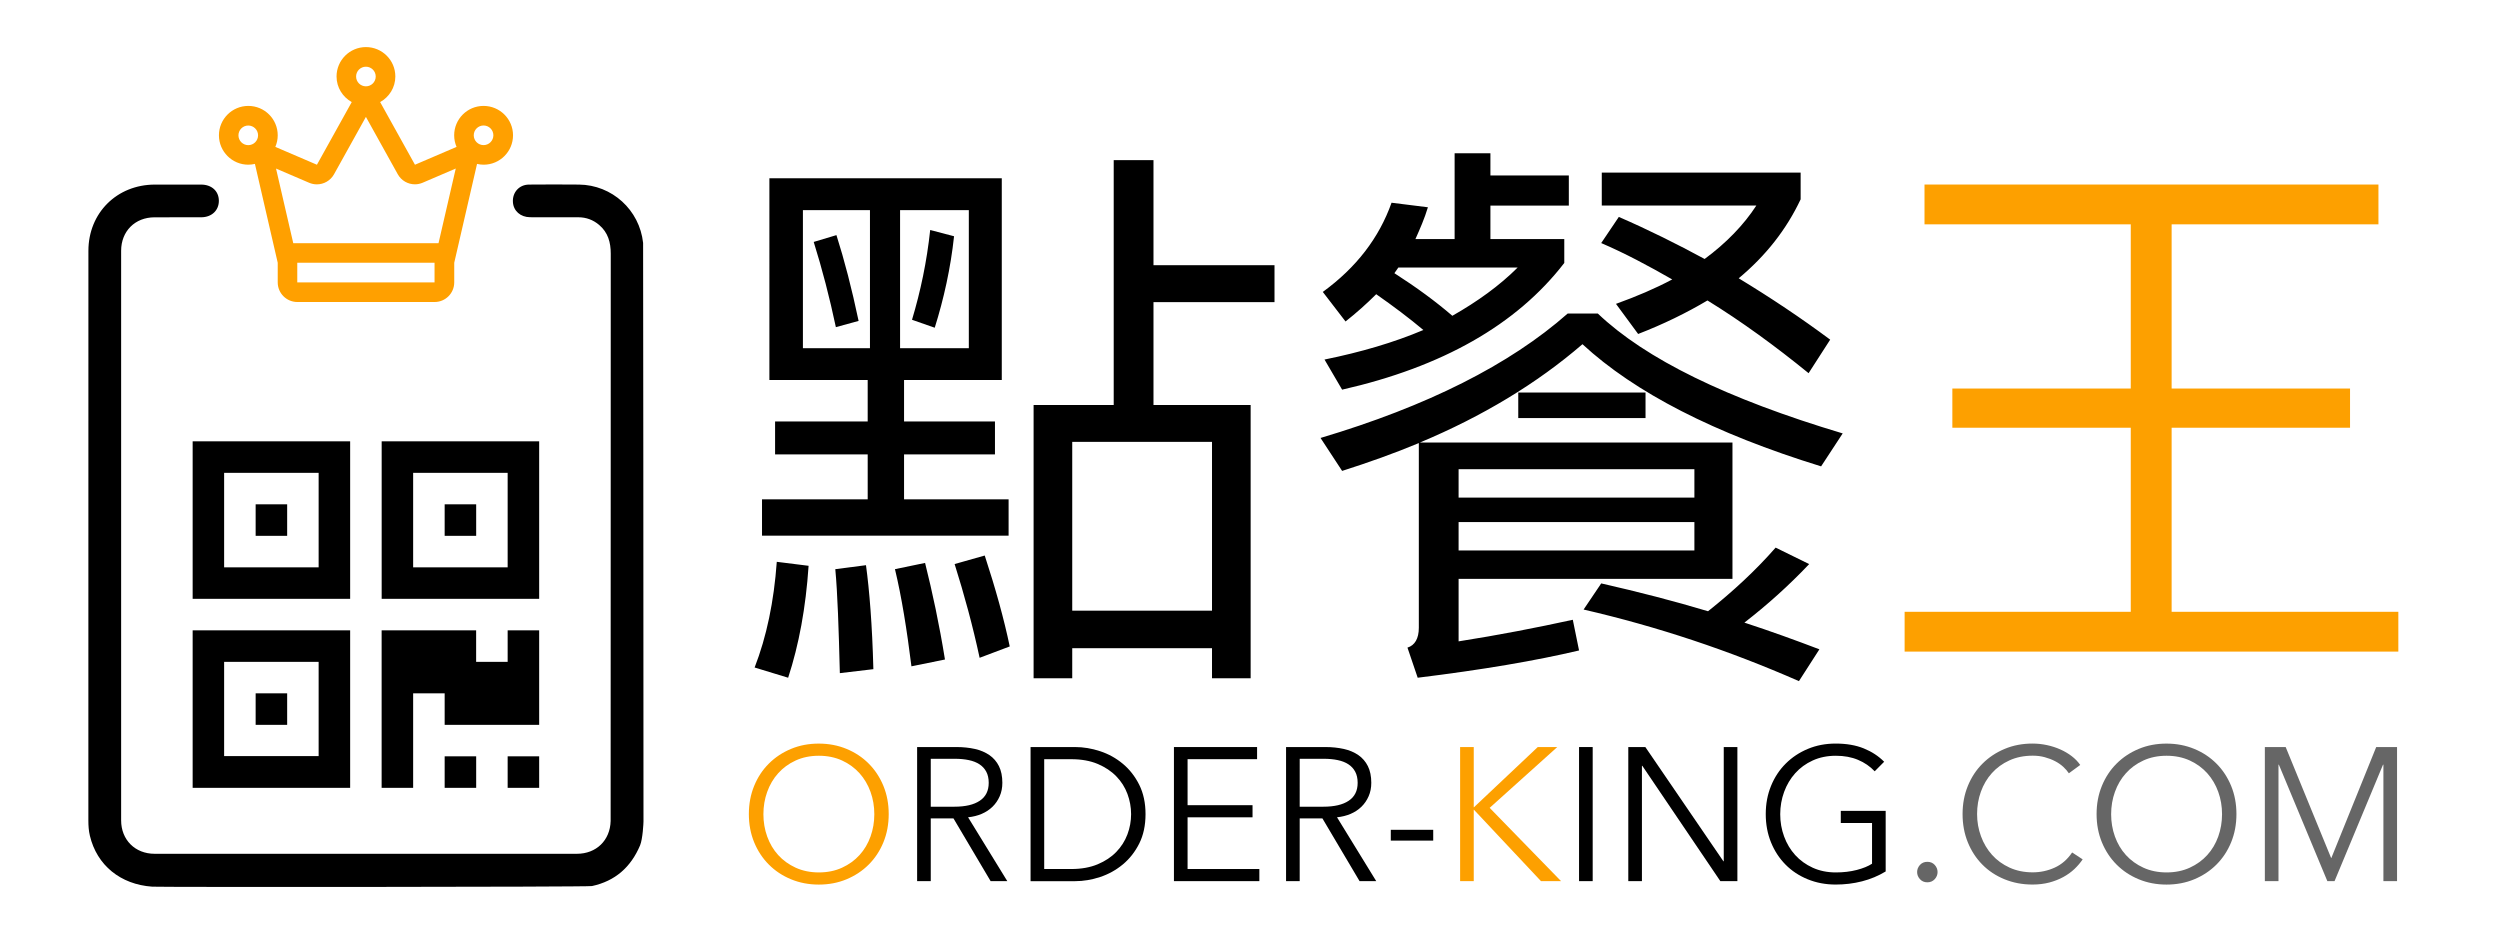 <?xml version="1.0" encoding="utf-8"?>
<!-- Generator: Adobe Illustrator 23.0.3, SVG Export Plug-In . SVG Version: 6.00 Build 0)  -->
<svg version="1.1" id="Artboard_1_1_" xmlns="http://www.w3.org/2000/svg" xmlns:xlink="http://www.w3.org/1999/xlink" x="0px"
	 y="0px" viewBox="0 0 660 245" style="enable-background:new 0 0 660 245;" xml:space="preserve">
<defs>
	<filter id="Adobe_OpacityMaskFilter" filterUnits="userSpaceOnUse">
		<feColorMatrix  type="matrix" values="1 0 0 0 0  0 1 0 0 0  0 0 1 0 0  0 0 0 1 0"/>
	</filter>
</defs>
<mask maskUnits="userSpaceOnUse" id="Color_Fill_1_xA0_Image_2_">
</mask>
<g id="Color_Fill_1_xA0_Image_1_" style="mask:url(#Color_Fill_1_xA0_Image_2_);">
</g>
<g>
	<g>
		<g>
			<defs>
				<rect id="SVGID_25_" x="55.18" y="4.67" width="82.83" height="82.83"/>
			</defs>
			<clipPath id="SVGID_2_">
				<use xlink:href="#SVGID_25_"  style="overflow:visible;"/>
			</clipPath>
			<g style="clip-path:url(#SVGID_2_);">
				<defs>
					<rect id="SVGID_27_" x="55.18" y="4.67" width="82.83" height="82.83"/>
				</defs>
				<clipPath id="SVGID_4_">
					<use xlink:href="#SVGID_27_"  style="overflow:visible;"/>
				</clipPath>
				<path style="clip-path:url(#SVGID_4_);fill:#FFA000;" d="M127.66,38.31c-1.43,0-2.59-1.16-2.59-2.59s1.16-2.59,2.59-2.59
					c1.43,0,2.59,1.16,2.59,2.59S129.09,38.31,127.66,38.31z M115.77,64.2H77.42l-4.55-19.7l8.74,3.75
					c0.66,0.28,1.35,0.42,2.04,0.42c1.83,0,3.59-0.97,4.53-2.66l8.42-15.15L105.01,46c0.94,1.69,2.7,2.66,4.53,2.66
					c0.68,0,1.38-0.14,2.04-0.42l8.74-3.75L115.77,64.2z M114.72,74.55H78.48v-5.18h36.24V74.55z M62.95,35.73
					c0-1.43,1.16-2.59,2.59-2.59s2.59,1.16,2.59,2.59s-1.16,2.59-2.59,2.59S62.95,37.15,62.95,35.73z M96.6,17.61
					c1.43,0,2.59,1.16,2.59,2.59c0,1.43-1.16,2.59-2.59,2.59s-2.59-1.16-2.59-2.59C94.01,18.77,95.17,17.61,96.6,17.61z
					 M127.66,27.96c-4.29,0-7.76,3.48-7.76,7.76c0,1.09,0.23,2.12,0.63,3.06l-10.98,4.71l-9.19-16.54c2.38-1.33,4.01-3.84,4.01-6.76
					c0-4.29-3.48-7.76-7.76-7.76s-7.76,3.48-7.76,7.76c0,2.92,1.63,5.43,4.01,6.76l-9.19,16.54l-10.98-4.71
					c0.4-0.94,0.63-1.97,0.63-3.06c0-4.29-3.48-7.76-7.76-7.76s-7.76,3.48-7.76,7.76s3.48,7.76,7.76,7.76c0.6,0,1.18-0.09,1.74-0.21
					l6.02,26.1v5.18c0,2.86,2.32,5.18,5.18,5.18h36.24c2.86,0,5.18-2.32,5.18-5.18v-5.18l6.02-26.1c0.56,0.13,1.14,0.21,1.74,0.21
					c4.29,0,7.76-3.48,7.76-7.76S131.95,27.96,127.66,27.96z"/>
			</g>
		</g>
	</g>
	<g>
		<g>
			<defs>
				<rect id="SVGID_29_" x="38.38" y="108.19" width="116.43" height="116.43"/>
			</defs>
			<clipPath id="SVGID_6_">
				<use xlink:href="#SVGID_29_"  style="overflow:visible;"/>
			</clipPath>
			<g style="clip-path:url(#SVGID_6_);">
				<defs>
					<rect id="SVGID_31_" x="38.38" y="108.19" width="116.43" height="116.43"/>
				</defs>
				<clipPath id="SVGID_8_">
					<use xlink:href="#SVGID_31_"  style="overflow:visible;"/>
				</clipPath>
				<path style="clip-path:url(#SVGID_8_);" d="M142.34,116.51v41.58h-41.58v-41.58H142.34z M92.44,116.51v41.58H50.86v-41.58H92.44
					z M142.34,166.41v24.95h-24.95v-8.32h-8.32v24.95h-8.32v-41.58h24.95v8.32h8.32v-8.32H142.34z M142.34,199.67v8.32h-8.32v-8.32
					H142.34z M125.71,199.67v8.32h-8.32v-8.32H125.71z M92.44,166.41v41.58H50.86v-41.58H92.44z M109.07,149.78h24.95v-24.95h-24.95
					V149.78z M59.17,149.78h24.95v-24.95H59.17V149.78z M59.17,199.61h24.95v-24.88H59.17V199.61z M125.71,133.14v8.32h-8.32v-8.32
					H125.71z M75.81,133.14v8.32h-8.32v-8.32H75.81z M75.81,183.04v8.32h-8.32v-8.32H75.81z"/>
			</g>
		</g>
	</g>
	<path d="M40.18,234.08c-8.38-0.58-14.61-5.67-16.45-13.45c-0.32-1.33-0.4-2.68-0.4-4.05c0-50.12,0-100.24,0.01-150.36
		c0-10.01,7.52-17.47,17.53-17.49c4.08-0.01,8.16-0.01,12.24,0c2.76,0.01,4.63,1.7,4.67,4.21c0.04,2.57-1.85,4.4-4.62,4.42
		c-4.12,0.02-8.24,0-12.36,0.01c-5.16,0.01-8.82,3.67-8.82,8.84c0,50.12,0,100.24,0,150.36c0,5.15,3.69,8.83,8.84,8.83
		c37.16,0,74.32,0,111.48,0c5.13,0,8.78-3.55,8.91-8.66c0.01-0.32,0-100.16,0.03-149.76c0-3-0.72-5.61-3.07-7.6
		c-1.58-1.34-3.42-2.02-5.5-2.02c-4.24,0-8.48,0.02-12.72-0.01c-2.56-0.02-4.4-1.68-4.54-4c-0.16-2.57,1.66-4.6,4.24-4.62
		c4.4-0.03,8.8-0.05,13.2,0c8.74,0.09,15.98,6.69,16.93,15.39c0.03,0.24,0.09,102.9,0.1,152.76c0,0.43-0.2,4.62-0.9,6.3
		c-2.42,5.73-6.56,9.42-12.7,10.74C155.07,234.18,40.61,234.22,40.18,234.08z"/>
</g>
<g>
	<path d="M213.47,149.37c-0.75,11.1-2.55,20.85-5.4,29.55l-8.85-2.7c3.15-8.1,5.1-17.4,5.85-27.9L213.47,149.37z M229.07,111.27
		v-10.95h-25.95V47.07h61.35v53.25h-25.8v10.95h24v8.7h-24v11.85h27.6v9.6h-65.1v-9.6h27.9v-11.85h-24.45v-8.7H229.07z
		 M229.67,55.47h-17.7v36.45h17.7V55.47z M226.67,84.72l-6,1.65c-1.65-7.8-3.6-15.3-5.85-22.5l6-1.8
		C222.92,68.67,224.87,76.17,226.67,84.72z M230.57,176.66l-8.85,1.05c-0.3-11.85-0.6-21-1.2-27.45l8.1-1.05
		C229.52,155.81,230.27,164.96,230.57,176.66z M249.47,174.11l-8.85,1.8c-1.2-9.6-2.55-18.15-4.35-25.65l7.95-1.65
		C246.17,156.42,247.97,164.81,249.47,174.11z M255.77,55.47h-18.15v36.45h18.15V55.47z M251.87,62.37c-0.9,8.4-2.7,16.5-5.1,24.15
		l-6-2.1c2.25-7.5,3.9-15.3,4.8-23.7L251.87,62.37z M266.57,170.66l-7.95,3c-1.8-8.4-4.05-16.65-6.6-24.75l7.95-2.25
		C262.82,155.37,265.07,163.46,266.57,170.66z M304.52,42.27v27.75h31.95v9.75h-31.95v27.15h25.65v72.15h-10.2v-7.95h-36.9v7.95
		h-10.2v-72.15h21.15V42.27H304.52z M319.97,161.21v-44.55h-36.9v44.55H319.97z"/>
	<path d="M421.82,82.77c12.6,12,34.05,22.5,64.65,31.65l-5.7,8.7c-28.2-8.7-49.2-19.5-63-32.25c-12,10.35-26.4,19.05-42.9,25.95
		h82.5v36h-72.3v16.5c10.5-1.65,20.55-3.6,30.15-5.7l1.65,8.1c-11.4,2.7-25.5,5.1-42.6,7.2l-2.7-7.95c1.95-0.6,3-2.4,3-5.25v-48.75
		c-6.45,2.7-13.2,5.1-20.25,7.35l-5.7-8.7c28.2-8.4,49.95-19.35,65.25-32.85H421.82z M393.47,40.47v5.85h20.7v7.95h-20.7v8.85h19.5
		v6.3c-12.6,16.35-32.25,27.45-58.65,33.45l-4.65-7.95c9.6-1.95,18.3-4.5,26.1-7.8c-3.75-3.15-7.95-6.3-12.45-9.45
		c-2.55,2.55-5.25,4.95-8.1,7.2l-6-7.8c8.85-6.45,14.85-14.25,18.15-23.55l9.6,1.2c-0.9,3-2.1,5.7-3.3,8.4h10.35V40.47H393.47z
		 M400.67,70.62h-31.5c-0.45,0.6-0.75,1.05-1.05,1.5c5.85,3.75,10.95,7.5,15.3,11.25C390.02,79.62,395.87,75.42,400.67,70.62z
		 M447.32,123.87h-62.25v7.5h62.25V123.87z M385.07,145.32h62.25v-7.5h-62.25V145.32z M434.42,103.62v6.75h-33.6v-6.75H434.42z
		 M477.62,148.92c-5.4,5.7-11.1,10.8-17.1,15.45c6.9,2.25,13.5,4.65,19.8,7.05l-5.4,8.4c-18.45-8.1-37.35-14.4-56.85-18.9l4.65-6.9
		c9.9,2.25,19.2,4.65,28.2,7.35c6.6-5.25,12.6-10.8,17.85-16.8L477.62,148.92z M450.02,68.37c5.7-4.2,10.35-9,13.65-14.1h-40.8v-8.7
		h52.5v7.05c-3.75,7.95-9.15,14.85-16.35,20.85c8.4,5.1,16.5,10.5,24.15,16.2l-5.7,8.85c-8.85-7.2-17.7-13.65-26.7-19.2
		c-5.55,3.3-11.7,6.3-18.3,8.85l-5.85-7.95c5.4-1.95,10.35-4.05,14.85-6.45c-6.3-3.6-12.45-6.9-18.75-9.6l4.65-6.9
		C435.32,60.72,442.82,64.47,450.02,68.37z"/>
	<path style="fill:#FDA000;" d="M627.91,48.72v10.5h-54.6v43.35h47.1v10.35h-47.1v48.6h59.85v10.5H502.82v-10.5h59.7v-48.6h-47.1
		v-10.35h47.1V59.22h-54.45v-10.5H627.91z"/>
</g>
<g>
	<path style="fill:#FDA000;" d="M234.62,214.92c0,2.7-0.47,5.18-1.4,7.45c-0.93,2.27-2.22,4.22-3.88,5.88
		c-1.65,1.65-3.6,2.94-5.85,3.88s-4.69,1.4-7.33,1.4c-2.63,0-5.08-0.47-7.33-1.4s-4.2-2.22-5.85-3.88
		c-1.65-1.65-2.94-3.61-3.88-5.88c-0.93-2.27-1.4-4.75-1.4-7.45s0.47-5.18,1.4-7.45c0.93-2.27,2.22-4.23,3.88-5.88
		c1.65-1.65,3.6-2.94,5.85-3.88s4.69-1.4,7.33-1.4c2.63,0,5.08,0.47,7.33,1.4s4.2,2.22,5.85,3.88c1.65,1.65,2.94,3.61,3.88,5.88
		C234.15,209.74,234.62,212.22,234.62,214.92z M230.82,214.95c0-2.06-0.33-4.03-1-5.89c-0.67-1.86-1.63-3.5-2.9-4.92
		c-1.27-1.41-2.81-2.54-4.62-3.37c-1.82-0.83-3.86-1.25-6.12-1.25c-2.27,0-4.31,0.42-6.12,1.25c-1.82,0.83-3.36,1.96-4.62,3.37
		c-1.27,1.41-2.23,3.05-2.9,4.92c-0.67,1.86-1,3.83-1,5.89s0.33,4.03,1,5.89c0.67,1.86,1.63,3.49,2.9,4.89
		c1.27,1.4,2.81,2.51,4.62,3.34c1.82,0.83,3.86,1.25,6.12,1.25c2.27,0,4.31-0.42,6.12-1.25c1.82-0.83,3.36-1.95,4.62-3.34
		c1.27-1.4,2.23-3.03,2.9-4.89C230.49,218.98,230.82,217.01,230.82,214.95z"/>
	<path d="M245.72,232.62h-3.6v-35.4h10.4c1.73,0,3.34,0.17,4.83,0.5c1.48,0.33,2.77,0.88,3.85,1.62c1.08,0.75,1.92,1.72,2.52,2.92
		c0.6,1.2,0.9,2.67,0.9,4.4c0,1.3-0.23,2.48-0.7,3.55s-1.1,1.99-1.9,2.77c-0.8,0.78-1.75,1.41-2.85,1.88s-2.3,0.77-3.6,0.9
		l10.35,16.85h-4.4l-9.8-16.55h-6V232.62z M245.72,212.97h6.25c2.9,0,5.13-0.52,6.7-1.58c1.57-1.05,2.35-2.62,2.35-4.72
		c0-1.17-0.22-2.15-0.65-2.95c-0.43-0.8-1.03-1.45-1.8-1.95c-0.77-0.5-1.7-0.87-2.8-1.1c-1.1-0.23-2.32-0.35-3.65-0.35h-6.4V212.97z
		"/>
	<path d="M272.07,197.22h11.75c2.2,0,4.41,0.37,6.62,1.1c2.22,0.73,4.22,1.84,6,3.33c1.78,1.48,3.22,3.33,4.33,5.55
		c1.1,2.22,1.65,4.79,1.65,7.72c0,2.97-0.55,5.55-1.65,7.75c-1.1,2.2-2.54,4.04-4.33,5.53c-1.78,1.48-3.78,2.59-6,3.33
		c-2.22,0.73-4.42,1.1-6.62,1.1h-11.75V197.22z M275.67,229.42h7.15c2.67,0,4.99-0.42,6.97-1.25c1.98-0.83,3.62-1.92,4.92-3.27
		c1.3-1.35,2.28-2.89,2.93-4.62c0.65-1.73,0.97-3.52,0.97-5.35c0-1.83-0.33-3.62-0.97-5.35c-0.65-1.73-1.62-3.28-2.93-4.62
		c-1.3-1.35-2.94-2.44-4.92-3.28c-1.98-0.83-4.31-1.25-6.97-1.25h-7.15V229.42z"/>
	<path d="M313.52,229.42h18.95v3.2h-22.55v-35.4h21.95v3.2h-18.35v12.15h17.15v3.2h-17.15V229.42z"/>
	<path d="M343.12,232.62h-3.6v-35.4h10.4c1.73,0,3.34,0.17,4.83,0.5s2.77,0.88,3.85,1.62c1.08,0.75,1.92,1.72,2.52,2.92
		c0.6,1.2,0.9,2.67,0.9,4.4c0,1.3-0.23,2.48-0.7,3.55s-1.1,1.99-1.9,2.77c-0.8,0.78-1.75,1.41-2.85,1.88s-2.3,0.77-3.6,0.9
		l10.35,16.85h-4.4l-9.8-16.55h-6V232.62z M343.12,212.97h6.25c2.9,0,5.13-0.52,6.7-1.58c1.57-1.05,2.35-2.62,2.35-4.72
		c0-1.17-0.22-2.15-0.65-2.95c-0.43-0.8-1.03-1.45-1.8-1.95c-0.77-0.5-1.7-0.87-2.8-1.1c-1.1-0.23-2.32-0.35-3.65-0.35h-6.4V212.97z
		"/>
	<path d="M378.37,221.92h-11.2v-2.85h11.2V221.92z"/>
	<path style="fill:#FDA000;" d="M389.07,213.12h0.05l16.85-15.9h5.15l-17.85,16.05l18.85,19.35h-5.3l-17.7-18.85h-0.05v18.85h-3.6
		v-35.4h3.6V213.12z"/>
	<path d="M420.47,232.62h-3.6v-35.4h3.6V232.62z"/>
	<path d="M454.97,227.37h0.1v-30.15h3.6v35.4h-4.5l-20.6-30.45h-0.1v30.45h-3.6v-35.4h4.5L454.97,227.37z"/>
	<path d="M494.92,203.62c-1.23-1.3-2.7-2.31-4.4-3.02c-1.7-0.72-3.65-1.08-5.85-1.08c-2.27,0-4.31,0.42-6.12,1.25
		c-1.82,0.83-3.36,1.96-4.62,3.37s-2.24,3.05-2.92,4.92c-0.68,1.86-1.03,3.83-1.03,5.89s0.34,4.03,1.03,5.89
		c0.68,1.86,1.66,3.49,2.92,4.89c1.27,1.4,2.81,2.51,4.62,3.34c1.82,0.83,3.86,1.25,6.12,1.25c2,0,3.83-0.22,5.5-0.65
		c1.67-0.43,3.02-0.98,4.05-1.65v-10.75h-8.25v-3.2h11.85v15.99c-1.93,1.17-4.02,2.04-6.25,2.61c-2.23,0.57-4.55,0.85-6.95,0.85
		c-2.67,0-5.13-0.47-7.4-1.4s-4.22-2.22-5.85-3.88c-1.63-1.65-2.91-3.61-3.83-5.88c-0.92-2.27-1.38-4.75-1.38-7.45
		s0.47-5.18,1.4-7.45c0.93-2.27,2.22-4.23,3.88-5.88c1.65-1.65,3.6-2.94,5.85-3.88s4.69-1.4,7.33-1.4c2.83,0,5.3,0.42,7.4,1.27
		c2.1,0.85,3.9,2.02,5.4,3.53L494.92,203.62z"/>
	<path style="fill:#666666;" d="M511.52,230.22c0,0.7-0.25,1.33-0.75,1.88c-0.5,0.55-1.15,0.83-1.95,0.83s-1.45-0.27-1.95-0.83
		c-0.5-0.55-0.75-1.17-0.75-1.88c0-0.7,0.25-1.32,0.75-1.88c0.5-0.55,1.15-0.82,1.95-0.82s1.45,0.27,1.95,0.82
		C511.27,228.9,511.52,229.52,511.52,230.22z"/>
	<path style="fill:#666666;" d="M549.82,226.87c-0.6,0.9-1.33,1.75-2.17,2.55c-0.85,0.8-1.83,1.51-2.95,2.12
		c-1.12,0.61-2.35,1.09-3.7,1.45c-1.35,0.35-2.83,0.53-4.42,0.53c-2.67,0-5.13-0.47-7.4-1.4s-4.22-2.22-5.85-3.88
		c-1.63-1.65-2.91-3.61-3.83-5.88c-0.92-2.27-1.38-4.75-1.38-7.45s0.47-5.18,1.4-7.45c0.93-2.27,2.22-4.23,3.88-5.88
		c1.65-1.65,3.6-2.94,5.85-3.88s4.69-1.4,7.33-1.4c1.3,0,2.58,0.14,3.83,0.41c1.25,0.27,2.42,0.65,3.52,1.14
		c1.1,0.49,2.1,1.08,3,1.77c0.9,0.69,1.65,1.46,2.25,2.33l-3,2.2c-0.37-0.57-0.86-1.13-1.47-1.7c-0.62-0.57-1.34-1.07-2.17-1.5
		c-0.83-0.43-1.74-0.78-2.73-1.05c-0.98-0.27-2.04-0.4-3.17-0.4c-2.3,0-4.36,0.42-6.17,1.25c-1.82,0.83-3.36,1.95-4.62,3.36
		c-1.27,1.41-2.23,3.05-2.9,4.91c-0.67,1.86-1,3.82-1,5.88c0,2.06,0.34,4.02,1.03,5.88c0.68,1.86,1.66,3.5,2.92,4.91
		s2.81,2.53,4.62,3.36c1.82,0.83,3.86,1.25,6.12,1.25c2.03,0,3.97-0.42,5.8-1.25s3.37-2.17,4.6-4L549.82,226.87z"/>
	<path style="fill:#666666;" d="M590.42,214.92c0,2.7-0.47,5.18-1.4,7.45c-0.93,2.27-2.22,4.22-3.88,5.88
		c-1.65,1.65-3.6,2.94-5.85,3.88s-4.69,1.4-7.33,1.4c-2.63,0-5.08-0.47-7.33-1.4s-4.2-2.22-5.85-3.88
		c-1.65-1.65-2.94-3.61-3.88-5.88c-0.93-2.27-1.4-4.75-1.4-7.45s0.47-5.18,1.4-7.45c0.93-2.27,2.22-4.23,3.88-5.88
		c1.65-1.65,3.6-2.94,5.85-3.88s4.69-1.4,7.33-1.4c2.63,0,5.08,0.47,7.33,1.4s4.2,2.22,5.85,3.88c1.65,1.65,2.94,3.61,3.88,5.88
		C589.95,209.74,590.42,212.22,590.42,214.92z M586.62,214.95c0-2.06-0.33-4.03-1-5.89c-0.67-1.86-1.63-3.5-2.9-4.92
		c-1.27-1.41-2.81-2.54-4.62-3.37c-1.82-0.83-3.86-1.25-6.12-1.25c-2.27,0-4.31,0.42-6.12,1.25c-1.82,0.83-3.36,1.96-4.62,3.37
		c-1.27,1.41-2.23,3.05-2.9,4.92c-0.67,1.86-1,3.83-1,5.89s0.33,4.03,1,5.89c0.67,1.86,1.63,3.49,2.9,4.89
		c1.27,1.4,2.81,2.51,4.62,3.34c1.82,0.83,3.86,1.25,6.12,1.25c2.27,0,4.31-0.42,6.12-1.25c1.82-0.83,3.36-1.95,4.62-3.34
		c1.27-1.4,2.23-3.03,2.9-4.89C586.28,218.98,586.62,217.01,586.62,214.95z"/>
	<path style="fill:#666666;" d="M615.42,226.52h0.05l11.85-29.3h5.5v35.4h-3.6v-30.75h-0.1l-12.8,30.75h-1.9l-12.8-30.75h-0.1v30.75
		h-3.6v-35.4h5.5L615.42,226.52z"/>
</g>
</svg>
